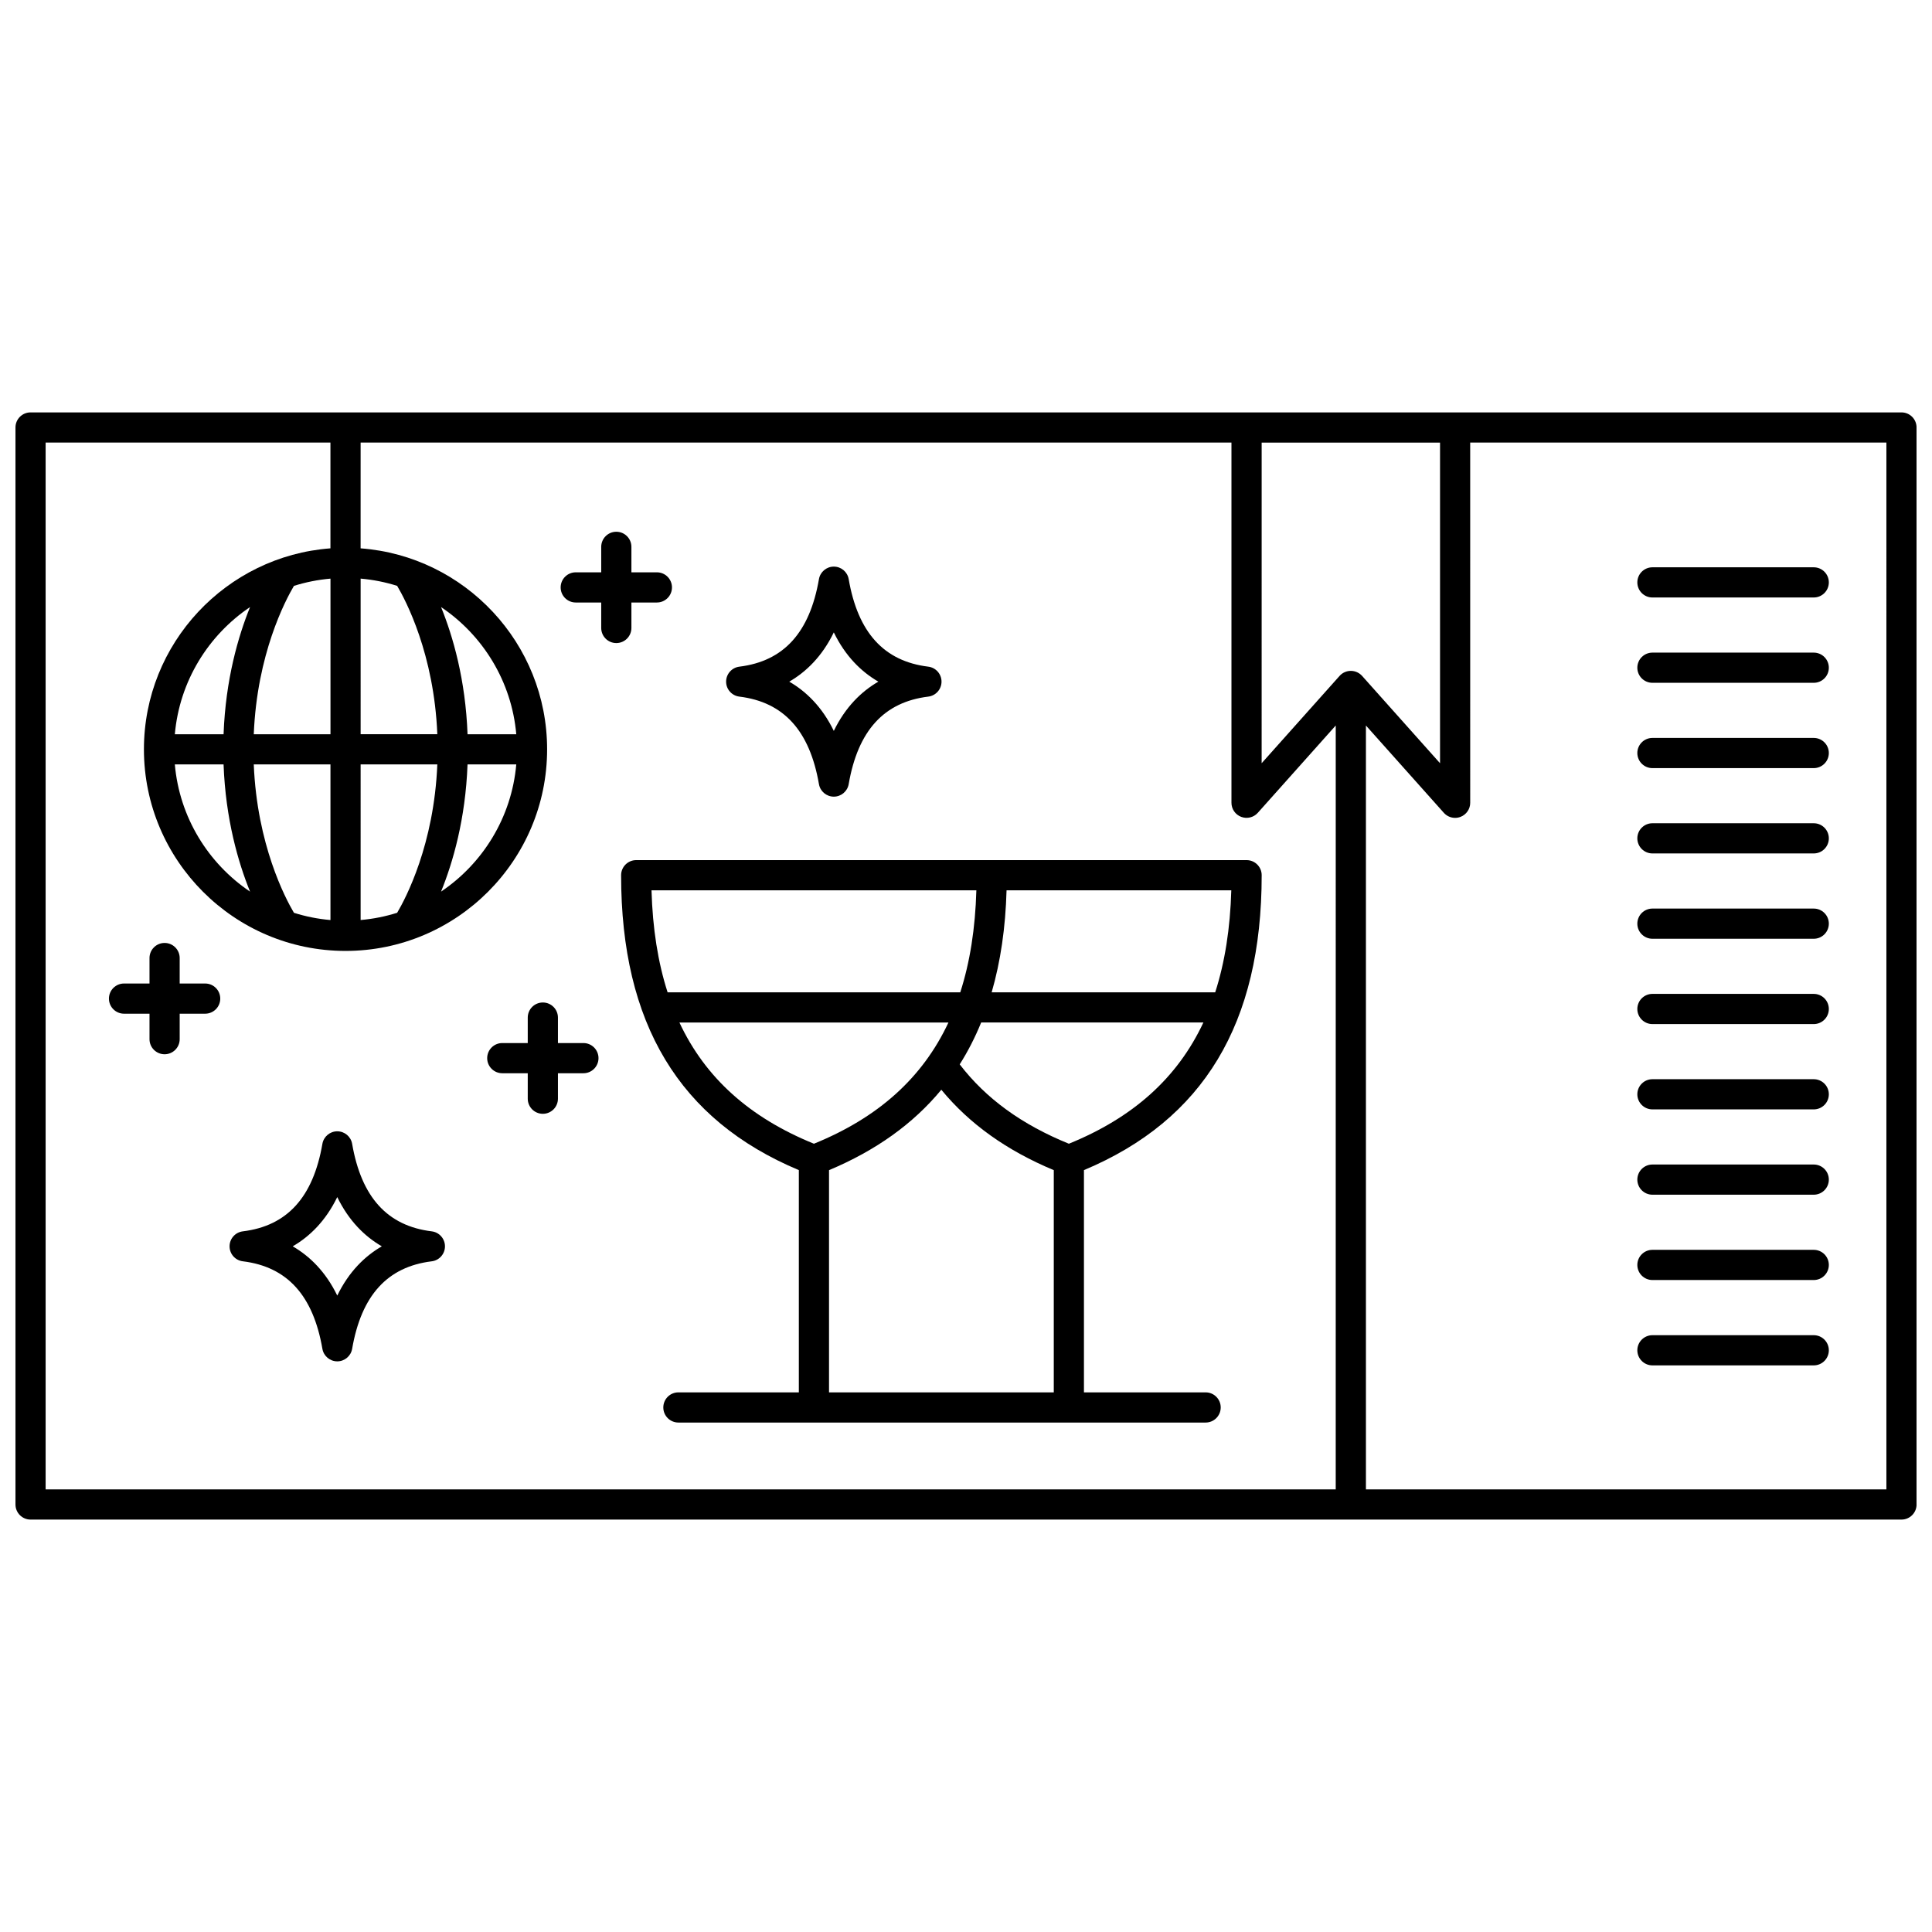 <?xml version="1.0" encoding="UTF-8"?>
<!-- Uploaded to: SVG Repo, www.svgrepo.com, Generator: SVG Repo Mixer Tools -->
<svg width="800px" height="800px" version="1.1" viewBox="144 144 512 512" xmlns="http://www.w3.org/2000/svg">
 <defs>
  <clipPath id="a">
   <path d="m148.09 253h503.81v294h-503.81z"/>
  </clipPath>
 </defs>
 <g clip-path="url(#a)">
  <path d="m647.91 253.29h-495.81c-2.211 0-4 1.789-4 3.996v285.42c0 2.207 1.789 4 4 4h495.81c2.207 0 4-1.789 4-4l-0.004-285.42c0-2.207-1.789-3.996-3.996-3.996zm-408.34 44.047c3.344 0.293 6.582 0.941 9.68 1.922 2.301 3.887 9.781 18.086 10.645 39.32h-20.324zm0 49.238h20.324c-0.863 21.246-8.352 35.449-10.645 39.32-3.098 0.98-6.34 1.629-9.68 1.922zm258.41 192.13h-341.89v-277.42h75.477v28.031c-27.594 2.055-49.426 25.148-49.426 53.262 0 29.457 23.969 53.426 53.426 53.426 29.457 0 53.422-23.969 53.422-53.426 0-28.113-21.828-51.207-49.426-53.262l0.004-28.031h230.78v95.457c0 1.66 1.023 3.144 2.574 3.734 1.555 0.59 3.305 0.164 4.41-1.074l20.652-23.141zm-286.73-200.12c0.863-21.234 8.344-35.434 10.645-39.32 3.098-0.98 6.34-1.629 9.684-1.922v41.242zm20.324 7.996v41.242c-3.344-0.293-6.586-0.941-9.68-1.922-2.301-3.887-9.781-18.082-10.645-39.32zm-28.328 0c0.535 14.512 3.883 25.984 7.019 33.707-11.082-7.465-18.703-19.684-19.934-33.707zm-12.914-7.996c1.23-14.023 8.852-26.242 19.934-33.707-3.137 7.723-6.484 19.195-7.019 33.707zm77.57 7.996h12.914c-1.23 14.023-8.852 26.242-19.934 33.707 3.137-7.719 6.484-19.191 7.019-33.707zm-7.019-41.703c11.082 7.465 18.703 19.684 19.934 33.707h-12.914c-0.535-14.512-3.883-25.984-7.019-33.707zm241.1 16.91c-1.141 0-2.227 0.484-2.984 1.336l-20.652 23.137 0.004-84.969h47.273v84.973l-20.652-23.141c-0.766-0.848-1.848-1.336-2.988-1.336zm141.93 216.92h-137.93v-202.44l20.652 23.141c0.773 0.867 1.867 1.336 2.984 1.336 0.477 0 0.961-0.086 1.426-0.262 1.551-0.59 2.574-2.078 2.574-3.734l-0.004-95.461h110.3z"/>
 </g>
 <path d="m478.36 375.94c0-2.207-1.789-4-4-4h-161.76c-2.207 0-4 1.789-4 4 0 39.281 15.418 64.871 47.102 78.152v58.898h-31.918c-2.207 0-4 1.789-4 4 0 2.207 1.789 4 4 4h139.72c2.207 0 4-1.789 4-4 0-2.207-1.789-4-4-4h-32.246v-58.898c31.684-13.281 47.102-38.871 47.102-78.152zm-67.613 4h59.559c-0.289 10.105-1.703 19.086-4.266 27.039h-59.242c2.356-8.121 3.672-17.121 3.949-27.039zm-94.09 0h86.09c-0.289 10.105-1.703 19.086-4.266 27.039h-77.559c-2.562-7.953-3.977-16.934-4.266-27.039zm7.394 35.035h71.297c-6.887 14.707-18.637 25.211-35.648 32.125-17.012-6.914-28.762-17.422-35.648-32.125zm99.211 98.016h-59.562v-58.891c12.391-5.191 22.293-12.266 29.758-21.309 7.465 9.062 17.281 16.074 29.805 21.312zm4-65.891c-12.488-5.074-21.988-11.977-28.93-21.031 2.191-3.457 4.078-7.16 5.688-11.098h58.891c-6.887 14.707-18.637 25.215-35.648 32.129z"/>
 <path d="m581.91 302.34h42.75c2.207 0 4-1.789 4-4 0-2.207-1.789-4-4-4h-42.75c-2.207 0-4 1.789-4 4 0 2.211 1.793 4 4 4z"/>
 <path d="m581.91 324.95h42.75c2.207 0 4-1.789 4-4 0-2.207-1.789-4-4-4h-42.75c-2.207 0-4 1.789-4 4 0 2.211 1.793 4 4 4z"/>
 <path d="m581.91 347.56h42.75c2.207 0 4-1.789 4-4 0-2.207-1.789-4-4-4h-42.75c-2.207 0-4 1.789-4 4 0 2.211 1.793 4 4 4z"/>
 <path d="m581.91 370.17h42.75c2.207 0 4-1.789 4-4 0-2.207-1.789-4-4-4h-42.75c-2.207 0-4 1.789-4 4 0 2.207 1.793 4 4 4z"/>
 <path d="m581.91 392.78h42.75c2.207 0 4-1.789 4-4 0-2.207-1.789-4-4-4h-42.75c-2.207 0-4 1.789-4 4s1.793 4 4 4z"/>
 <path d="m581.91 415.39h42.75c2.207 0 4-1.789 4-4 0-2.207-1.789-4-4-4h-42.75c-2.207 0-4 1.789-4 4s1.793 4 4 4z"/>
 <path d="m581.91 438h42.75c2.207 0 4-1.789 4-4 0-2.207-1.789-4-4-4h-42.75c-2.207 0-4 1.789-4 4 0 2.207 1.793 4 4 4z"/>
 <path d="m581.91 460.61h42.75c2.207 0 4-1.789 4-4 0-2.207-1.789-4-4-4h-42.75c-2.207 0-4 1.789-4 4 0 2.211 1.793 4 4 4z"/>
 <path d="m581.91 483.22h42.75c2.207 0 4-1.789 4-4 0-2.207-1.789-4-4-4h-42.75c-2.207 0-4 1.789-4 4 0 2.211 1.793 4 4 4z"/>
 <path d="m581.91 505.84h42.75c2.207 0 4-1.789 4-4 0-2.207-1.789-4-4-4h-42.75c-2.207 0-4 1.789-4 4 0 2.207 1.793 4 4 4z"/>
 <path d="m258.41 470.32c-11.742-1.438-18.641-9.027-21.09-23.195-0.332-1.918-1.996-3.316-3.941-3.316-1.945 0-3.609 1.402-3.941 3.316-2.449 14.172-9.348 21.758-21.09 23.195-2.004 0.246-3.512 1.949-3.512 3.969 0 2.019 1.508 3.723 3.512 3.969 11.742 1.438 18.641 9.027 21.09 23.199 0.332 1.918 1.996 3.316 3.941 3.316 1.945 0 3.609-1.402 3.941-3.316 2.445-14.172 9.348-21.758 21.09-23.195 2.004-0.246 3.512-1.949 3.512-3.969 0-2.023-1.508-3.727-3.512-3.973zm-25.031 17.02c-3.082-6.34-7.301-10.441-11.805-13.051 4.504-2.609 8.719-6.711 11.805-13.051 3.082 6.344 7.301 10.441 11.805 13.051-4.504 2.609-8.719 6.707-11.805 13.051z"/>
 <path d="m339.94 328.61c11.742 1.438 18.641 9.027 21.09 23.195 0.332 1.918 1.996 3.316 3.941 3.316 1.945 0 3.609-1.402 3.941-3.316 2.449-14.172 9.348-21.758 21.09-23.195 2.004-0.246 3.512-1.949 3.512-3.969s-1.508-3.723-3.512-3.969c-11.742-1.438-18.641-9.027-21.09-23.199-0.332-1.918-1.996-3.316-3.941-3.316-1.945 0-3.609 1.402-3.941 3.316-2.449 14.172-9.348 21.758-21.09 23.199-2.004 0.246-3.512 1.949-3.512 3.969-0.004 2.019 1.504 3.723 3.512 3.969zm25.027-17.02c3.082 6.344 7.301 10.441 11.805 13.055-4.504 2.609-8.723 6.711-11.805 13.051-3.082-6.34-7.301-10.441-11.805-13.051 4.504-2.613 8.723-6.715 11.805-13.055z"/>
 <path d="m198.37 404.64h-6.75v-6.75c0-2.207-1.789-4-4-4-2.207 0-4 1.789-4 4v6.75h-6.75c-2.207 0-4 1.789-4 4 0 2.207 1.789 4 4 4h6.75v6.75c0 2.207 1.789 4 4 4 2.207 0 4-1.789 4-4v-6.75h6.75c2.207 0 4-1.789 4-4 0-2.211-1.789-4-4-4z"/>
 <path d="m298.61 420.42h-6.75v-6.75c0-2.207-1.789-4-4-4-2.207 0-4 1.789-4 4v6.75h-6.75c-2.207 0-4 1.789-4 4 0 2.207 1.789 4 4 4h6.75v6.75c0 2.207 1.789 4 4 4 2.207 0 4-1.789 4-4v-6.75h6.75c2.207 0 4-1.789 4-4s-1.793-4-4-4z"/>
 <path d="m311.33 310.42v-6.75h6.75c2.207 0 4-1.789 4-4 0-2.207-1.789-4-4-4h-6.75v-6.75c0-2.207-1.789-4-4-4-2.207 0-4 1.789-4 4v6.75h-6.75c-2.207 0-4 1.789-4 4 0 2.207 1.789 4 4 4h6.75v6.75c0 2.207 1.789 4 4 4s4-1.793 4-4z"/>
</svg>